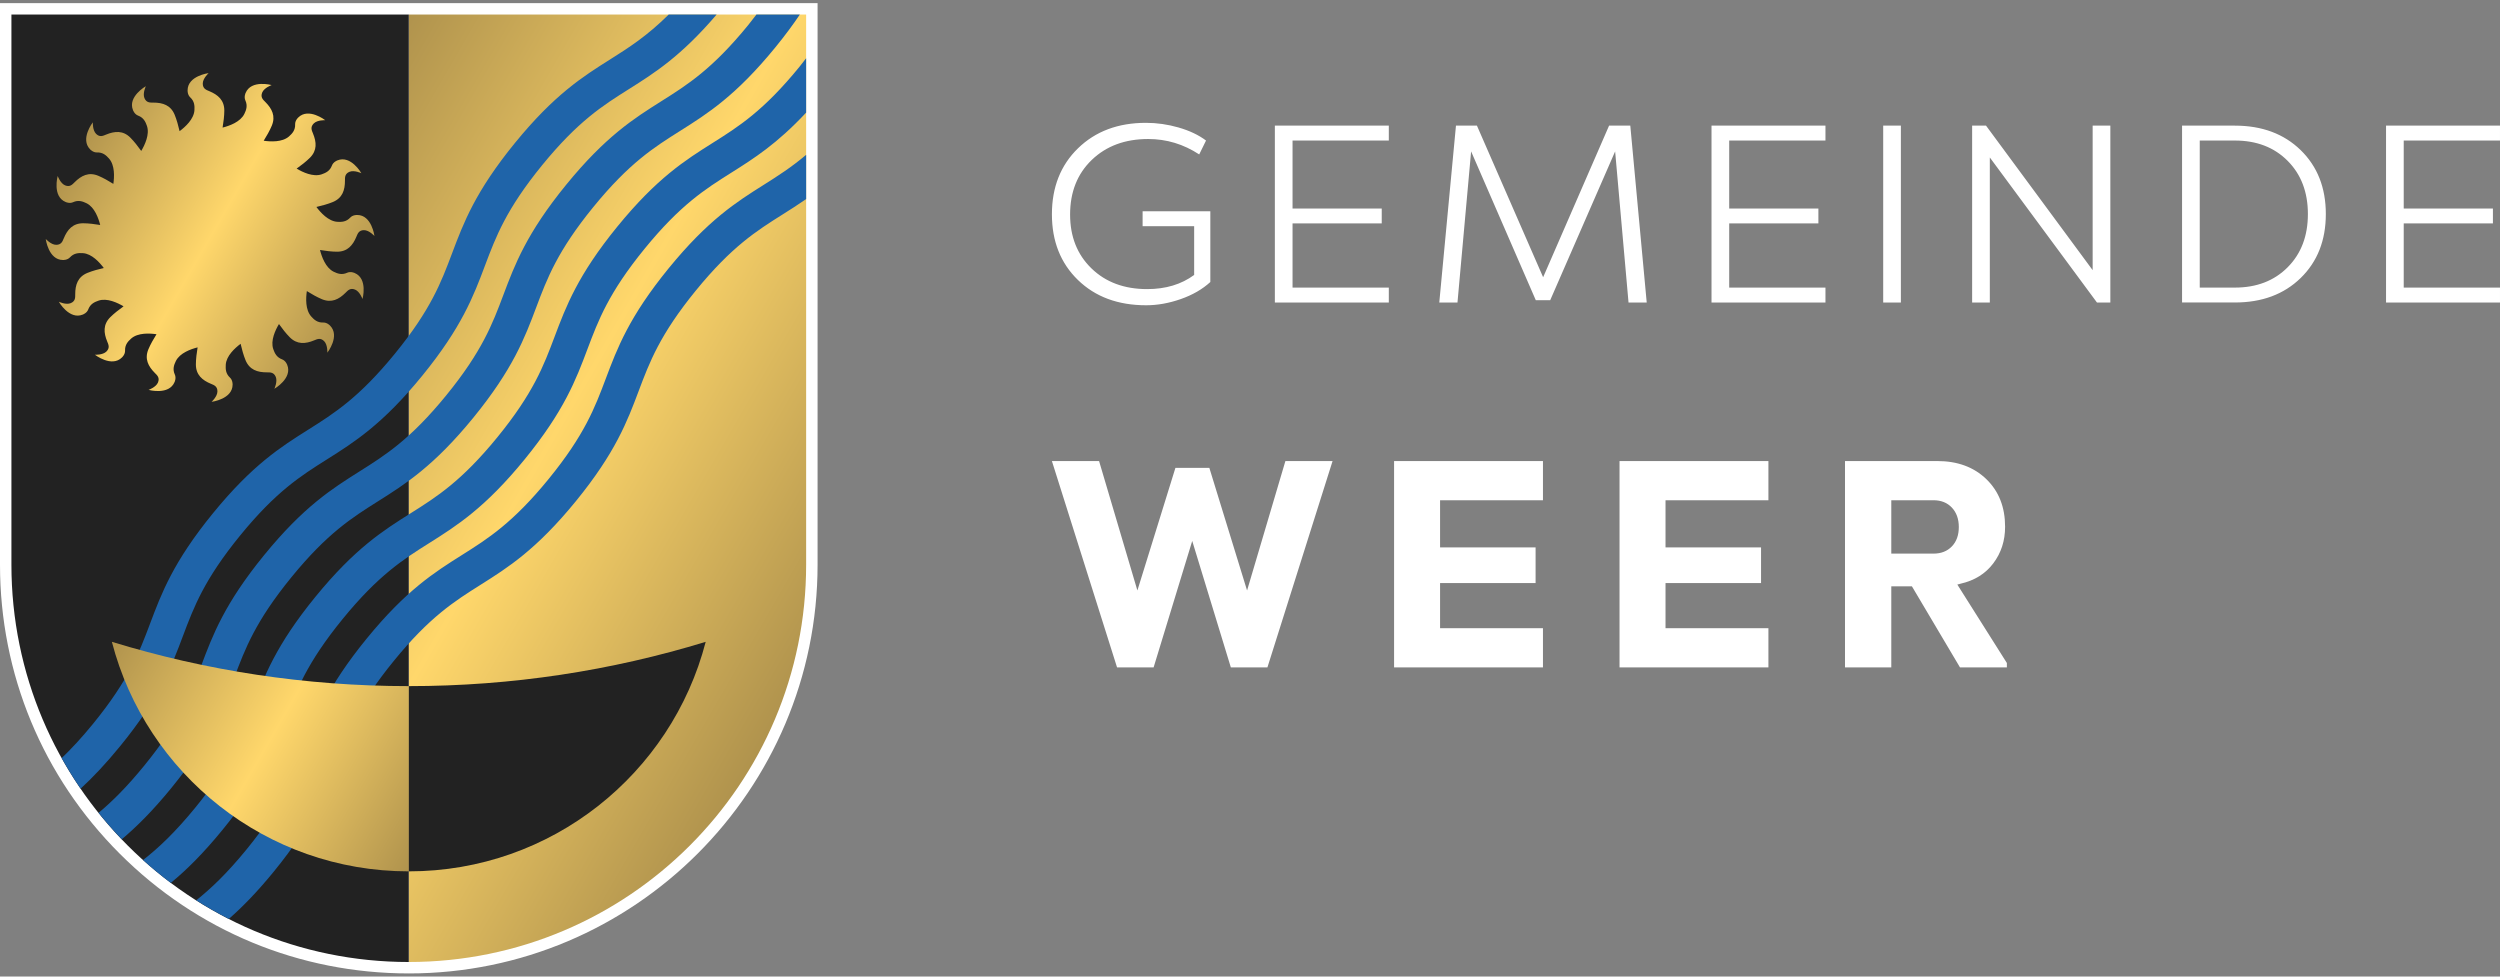 <?xml version="1.0" encoding="UTF-8"?>
<svg id="weer-blazon-left-negative" xmlns="http://www.w3.org/2000/svg" xmlns:xlink="http://www.w3.org/1999/xlink" viewBox="0 0 320 125">
    <rect x="0" y="0" width="320" height="125" fill="#808080" stroke="none"/>
    <defs>
        <style>
            .blazon__type,
            .blazon__ground
            {
                fill: rgb(255, 255, 255);
            }
            .blazon__bg--left,
            .blazon__bowl--right {
                fill: rgb(34, 34, 34);
            }
            .blazon__bg--right {
                fill: url(#pri-gradient);
            }
            .blazon__river {
                fill: #1f64a9;
            }
            .blazon__bowl--left {
                fill: url(#pri-gradient--bowl);
            }
            .blazon__sun {
                fill: url(#pri-gradient--sun);
            }
        </style>
        <linearGradient id="pri-gradient" x1="32.426" y1="36.329" x2="106.97" y2="79.367" gradientUnits="userSpaceOnUse">
            <stop offset="0" stop-color="rgb(176, 147, 77)"/>
            <stop offset=".5" stop-color="rgb(255, 215, 107)"/>
            <stop offset="1" stop-color="rgb(176, 147, 77)"/>
        </linearGradient>
        <linearGradient id="pri-gradient--bowl" x1="14.916" y1="81.121" x2="56.142" y2="104.923" xlink:href="#pri-gradient"/>
        <linearGradient id="pri-gradient--sun" x1="8.852" y1="19.98" x2="44.936" y2="40.813" xlink:href="#pri-gradient"/>
    </defs>
    <path class="blazon__type" d="M162.228,85.429h-4.68l-4.943-16.189-4.943,16.189h-4.679l-8.34-26.415h6.038l4.905,16.567,4.869-15.698h4.34l4.83,15.698,4.906-16.567h6.038l-8.34,26.415Zm35.271-21.397h-13.17v6.038h12.227v4.566h-12.227v5.775h13.17v5.018h-19.057v-26.415h19.057v5.018Zm28.858,0h-13.17v6.038h12.227v4.566h-12.227v5.775h13.17v5.018h-19.057v-26.415h19.057v5.018Zm21.614-5.018c2.593,0,4.686,.773,6.285,2.321,1.597,1.547,2.396,3.578,2.396,6.093,0,1.787-.503,3.346-1.51,4.679-1.006,1.335-2.403,2.201-4.188,2.605l-.416,.113,6.341,10.038v.566h-6l-6.153-10.377h-2.641v10.377h-5.925v-26.415h11.811Zm-5.886,5.018v6.831h5.396c.983,0,1.768-.308,2.36-.926,.592-.616,.887-1.439,.887-2.471s-.296-1.862-.887-2.492c-.592-.628-1.376-.943-2.36-.943h-5.396ZM150.863,16.323c1.39,.399,2.561,.954,3.509,1.666l-.873,1.778c-2.005-1.315-4.182-1.973-6.533-1.973-2.953,0-5.358,.889-7.212,2.668-1.853,1.778-2.781,4.112-2.781,7.002,0,2.825,.911,5.121,2.733,6.889,1.821,1.768,4.199,2.652,7.131,2.652,2.371,0,4.377-.605,6.015-1.811v-6.244h-6.598v-1.908h8.668v9.056c-1.014,.927-2.275,1.656-3.784,2.184-1.508,.528-2.986,.792-4.43,.792-3.6,0-6.512-1.078-8.732-3.235-2.221-2.155-3.331-4.959-3.331-8.409,0-3.47,1.116-6.29,3.348-8.457s5.126-3.25,8.684-3.25c1.401,0,2.797,.199,4.188,.598Zm26.905,1.666h-12.322v8.7h11.416v1.908h-11.416v8.215h12.322v1.908h-14.586V16.081h14.586v1.908Zm33.012,20.731h-2.329l-1.714-19.341-8.312,19.049h-1.843l-8.279-19.049-1.746,19.341h-2.329l2.135-22.639h2.684l8.474,19.405,8.441-19.405h2.716l2.102,22.639Zm22.879-20.731h-12.321v8.7h11.416v1.908h-11.416v8.215h12.321v1.908h-14.585V16.081h14.585v1.908Zm9.654,20.731h-2.264V16.081h2.264v22.639Zm26.812,0h-1.716l-13.712-18.564v18.564h-2.264V16.081h1.778l13.649,18.499V16.081h2.264v22.639Zm15.939-22.639c3.47,0,6.279,1.046,8.424,3.136,2.145,2.092,3.218,4.819,3.218,8.182,0,3.365-1.073,6.092-3.218,8.184-2.145,2.09-4.954,3.136-8.424,3.136h-6.76V16.081h6.76Zm-4.496,1.908v18.823h4.496c2.78,0,5.034-.867,6.758-2.603,1.726-1.736,2.588-4.005,2.588-6.809,0-2.802-.862-5.072-2.588-6.808-1.724-1.736-3.978-2.603-6.758-2.603h-4.496Zm38.431,0h-12.322v8.7h11.417v1.908h-11.417v8.215h12.322v1.908h-14.586V16.081h14.586v1.908Z"/>
    <path class="blazon__ground" d="M52.325,124.599c-13.976,0-27.117-5.442-36.999-15.326C5.442,99.391,0,86.251,0,72.275V.401H104.65V72.275c0,28.852-23.473,52.325-52.325,52.325Z"/>
    <path class="blazon__bg--right" d="M52.324,1.863h50.862V72.274c.001,28.09-22.771,50.862-50.862,50.862l-0-121.273Z"/>
    <path class="blazon__bg--left" d="M52.325,123.137C24.234,123.137,1.462,100.365,1.462,72.274V1.863H52.325l-0,121.273Z"/>
    <path class="blazon__bowl--right" d="M52.324,87.824c13.225,0,25.986-1.987,38.005-5.67-4.381,16.899-19.735,29.38-38.005,29.38v-23.71Z"/>
    <path class="blazon__river" d="M103.187,19.816v5.666c-1.032,.717-2.027,1.347-3.011,1.967-3.349,2.111-6.512,4.106-11.112,9.746-4.599,5.641-5.916,9.14-7.311,12.845-1.46,3.881-2.97,7.893-8.035,14.103-5.064,6.21-8.691,8.497-12.199,10.708-3.349,2.111-6.512,4.105-11.112,9.745-4.599,5.641-5.916,9.14-7.311,12.845-1.46,3.881-2.97,7.894-8.035,14.104-2.148,2.634-4.036,4.558-5.768,6.074-1.433-.729-2.826-1.523-4.176-2.38,1.905-1.513,3.969-3.482,6.46-6.535,4.599-5.641,5.916-9.14,7.311-12.845,1.46-3.881,2.97-7.894,8.035-14.104,5.064-6.21,8.691-8.497,12.199-10.708,3.349-2.111,6.512-4.105,11.112-9.745,4.599-5.641,5.916-9.14,7.311-12.845,1.46-3.881,2.97-7.893,8.035-14.103,5.064-6.21,8.691-8.497,12.199-10.708,1.773-1.118,3.499-2.219,5.409-3.829ZM21.944,100.848c5.065-6.21,6.575-10.222,8.035-14.103,1.395-3.706,2.712-7.205,7.311-12.845,4.6-5.641,7.763-7.634,11.112-9.745,3.508-2.212,7.135-4.498,12.199-10.708,5.065-6.21,6.575-10.223,8.035-14.104,1.395-3.705,2.712-7.205,7.312-12.845s7.763-7.634,11.112-9.745c3.508-2.212,7.135-4.498,12.199-10.708,1.237-1.516,2.256-2.898,3.12-4.183h-5.557c-.338,.44-.666,.873-1.047,1.341-4.6,5.641-7.763,7.634-11.112,9.745-3.508,2.212-7.135,4.498-12.199,10.708-5.065,6.21-6.575,10.223-8.035,14.104-1.395,3.705-2.712,7.205-7.312,12.845-4.6,5.641-7.763,7.634-11.112,9.745-3.508,2.212-7.135,4.498-12.199,10.708-5.065,6.21-6.575,10.222-8.035,14.103-1.395,3.706-2.712,7.205-7.311,12.845-2.223,2.726-4.107,4.59-5.842,6.037,.939,1.173,1.93,2.3,2.968,3.385,1.891-1.589,3.963-3.643,6.359-6.58Zm6.557,5.348c5.065-6.21,6.575-10.223,8.035-14.104,1.395-3.705,2.712-7.205,7.311-12.845,4.6-5.641,7.763-7.635,11.112-9.745,3.508-2.212,7.135-4.498,12.199-10.708,5.065-6.21,6.575-10.223,8.035-14.104,1.395-3.705,2.712-7.205,7.311-12.845,4.6-5.641,7.763-7.634,11.112-9.745,2.869-1.809,5.819-3.671,9.569-7.686V7.458c-.282,.363-.543,.712-.854,1.093-4.6,5.641-7.763,7.634-11.112,9.745-3.508,2.212-7.135,4.498-12.199,10.708-5.065,6.21-6.575,10.223-8.035,14.104-1.395,3.705-2.712,7.205-7.311,12.845-4.6,5.64-7.763,7.634-11.113,9.745-3.508,2.211-7.135,4.497-12.199,10.708-5.065,6.21-6.575,10.223-8.035,14.104-1.395,3.705-2.712,7.205-7.311,12.845-2.599,3.187-4.733,5.191-6.707,6.729,1.141,1.027,2.325,2.006,3.555,2.927,1.966-1.619,4.124-3.733,6.636-6.814Zm-13.115-10.696c5.065-6.21,6.575-10.222,8.035-14.103,1.394-3.706,2.712-7.205,7.311-12.845,4.6-5.641,7.763-7.635,11.112-9.746,3.508-2.211,7.135-4.498,12.199-10.708,5.065-6.21,6.575-10.222,8.035-14.103,1.395-3.706,2.712-7.205,7.311-12.845,4.6-5.64,7.763-7.634,11.113-9.745,3.279-2.066,6.662-4.201,11.226-9.543h-6.133c-2.793,2.759-5.099,4.231-7.491,5.738-3.508,2.212-7.135,4.498-12.199,10.708s-6.575,10.222-8.035,14.103c-1.395,3.706-2.712,7.205-7.311,12.845-4.6,5.641-7.763,7.635-11.112,9.746-3.508,2.211-7.135,4.498-12.199,10.708-5.065,6.21-6.575,10.222-8.035,14.103-1.395,3.706-2.712,7.205-7.311,12.845-1.467,1.799-2.777,3.198-4.004,4.377,.75,1.343,1.555,2.65,2.419,3.914,1.54-1.414,3.207-3.165,5.069-5.449Z"/>
    <path class="blazon__bowl--left" d="M52.325,111.534c-18.27,0-33.623-12.48-38.005-29.38,12.019,3.683,24.779,5.67,38.005,5.67v23.71Z"/>
    <path class="blazon__sun" d="M47.931,30.21s-.676-.75-1.337-.75-.812,.446-.971,.83c-.464,1.119-1.154,1.928-2.477,1.928-.695,0-1.515-.108-2.187-.221,.216,.861,.718,2.28,1.75,2.784,.508,.248,1.055,.44,1.726,.132,.453-.208,.955,.029,.955,.029,1.73,.716,1.011,3.333,1.011,3.333,0,0-.337-.952-.948-1.205-.611-.253-.92,.101-1.215,.396-.857,.856-1.804,1.34-3.026,.834-.642-.266-1.358-.679-1.935-1.041-.13,.878-.209,2.381,.552,3.242,.374,.423,.806,.81,1.544,.782,.498-.019,.871,.392,.871,.392,1.324,1.324-.342,3.467-.342,3.467,0,0,.053-1.008-.415-1.476s-.889-.259-1.274-.1c-1.119,.463-2.18,.547-3.115-.388-.491-.491-.995-1.148-1.39-1.702-.456,.762-1.105,2.12-.731,3.206,.184,.534,.435,1.057,1.127,1.314,.468,.173,.655,.696,.655,.696,.716,1.729-1.642,3.072-1.642,3.072,0,0,.435-.911,.182-1.522s-.722-.579-1.139-.58c-1.211-0-2.223-.328-2.729-1.551-.266-.642-.48-1.441-.632-2.105-.713,.529-1.832,1.536-1.902,2.682-.034,.564-.003,1.143,.538,1.645,.366,.339,.339,.893,.339,.893,0,1.872-2.693,2.21-2.693,2.21,0,0,.75-.676,.75-1.337s-.446-.812-.83-.971c-1.119-.464-1.928-1.154-1.928-2.477,0-.695,.108-1.515,.221-2.187-.861,.216-2.28,.718-2.784,1.75-.248,.508-.44,1.055-.132,1.726,.208,.453-.029,.955-.029,.955-.716,1.729-3.333,1.011-3.333,1.011,0,0,.952-.337,1.205-.948,.253-.611-.101-.92-.396-1.215-.856-.857-1.34-1.804-.834-3.026,.266-.642,.679-1.358,1.041-1.935-.878-.13-2.381-.209-3.242,.552-.423,.374-.81,.806-.782,1.544,.019,.498-.392,.871-.392,.871-1.324,1.324-3.467-.342-3.467-.342,0,0,1.008,.053,1.476-.415s.259-.889,.1-1.274c-.463-1.119-.547-2.18,.388-3.115,.491-.491,1.148-.995,1.702-1.39-.762-.456-2.12-1.105-3.206-.731-.534,.184-1.057,.435-1.314,1.127-.173,.468-.696,.655-.696,.655-1.73,.716-3.072-1.642-3.072-1.642,0,0,.911,.435,1.522,.182s.579-.722,.579-1.139c0-1.211,.328-2.223,1.551-2.729,.642-.266,1.441-.48,2.105-.632-.529-.713-1.536-1.832-2.682-1.902-.564-.035-1.143-.003-1.645,.538-.339,.366-.893,.339-.893,.339-1.872,0-2.21-2.693-2.21-2.693,0,0,.676,.75,1.337,.75s.812-.446,.971-.83c.464-1.119,1.154-1.928,2.477-1.928,.695,0,1.515,.108,2.187,.221-.216-.861-.718-2.28-1.75-2.784-.508-.248-1.055-.44-1.726-.132-.453,.208-.955-.029-.955-.029-1.73-.716-1.011-3.333-1.011-3.333,0,0,.337,.952,.948,1.205s.92-.101,1.215-.396c.857-.856,1.804-1.34,3.026-.834,.642,.266,1.358,.679,1.935,1.041,.13-.878,.209-2.381-.552-3.242-.374-.423-.806-.81-1.544-.782-.498,.019-.871-.392-.871-.392-1.324-1.324,.342-3.467,.342-3.467,0,0-.053,1.008,.415,1.476s.889,.259,1.274,.1c1.119-.463,2.18-.547,3.115,.388,.491,.491,.995,1.148,1.39,1.702,.456-.762,1.105-2.12,.731-3.206-.184-.534-.435-1.057-1.127-1.314-.468-.173-.655-.696-.655-.696-.716-1.729,1.642-3.072,1.642-3.072,0,0-.435,.911-.182,1.522,.253,.611,.722,.579,1.139,.579,1.211,0,2.223,.328,2.729,1.551,.266,.642,.48,1.441,.632,2.105,.713-.529,1.832-1.536,1.902-2.682,.035-.564,.003-1.143-.538-1.645-.366-.339-.339-.893-.339-.893,0-1.872,2.693-2.21,2.693-2.21,0,0-.75,.676-.75,1.337s.446,.812,.83,.971c1.119,.464,1.928,1.154,1.928,2.477,0,.695-.108,1.515-.221,2.187,.861-.216,2.28-.718,2.784-1.75,.248-.508,.44-1.055,.132-1.726-.208-.453,.029-.955,.029-.955,.716-1.73,3.333-1.011,3.333-1.011,0,0-.952,.337-1.205,.948s.101,.92,.396,1.215c.856,.857,1.34,1.804,.834,3.026-.266,.642-.679,1.358-1.041,1.935,.878,.13,2.381,.209,3.242-.552,.423-.374,.81-.806,.782-1.544-.019-.498,.392-.871,.392-.871,1.324-1.324,3.467,.342,3.467,.342,0,0-1.008-.053-1.476,.415-.468,.468-.259,.889-.1,1.274,.463,1.119,.547,2.18-.388,3.115-.491,.491-1.148,.995-1.703,1.39,.762,.456,2.12,1.105,3.206,.731,.534-.184,1.057-.435,1.314-1.127,.173-.468,.696-.655,.696-.655,1.73-.716,3.072,1.642,3.072,1.642,0,0-.911-.435-1.522-.182-.611,.253-.579,.722-.58,1.139-0,1.211-.328,2.223-1.551,2.729-.642,.266-1.441,.48-2.105,.632,.529,.713,1.536,1.832,2.682,1.902,.564,.035,1.143,.003,1.645-.538,.339-.366,.893-.339,.893-.339,1.872,0,2.21,2.693,2.21,2.693Z"/>
</svg>